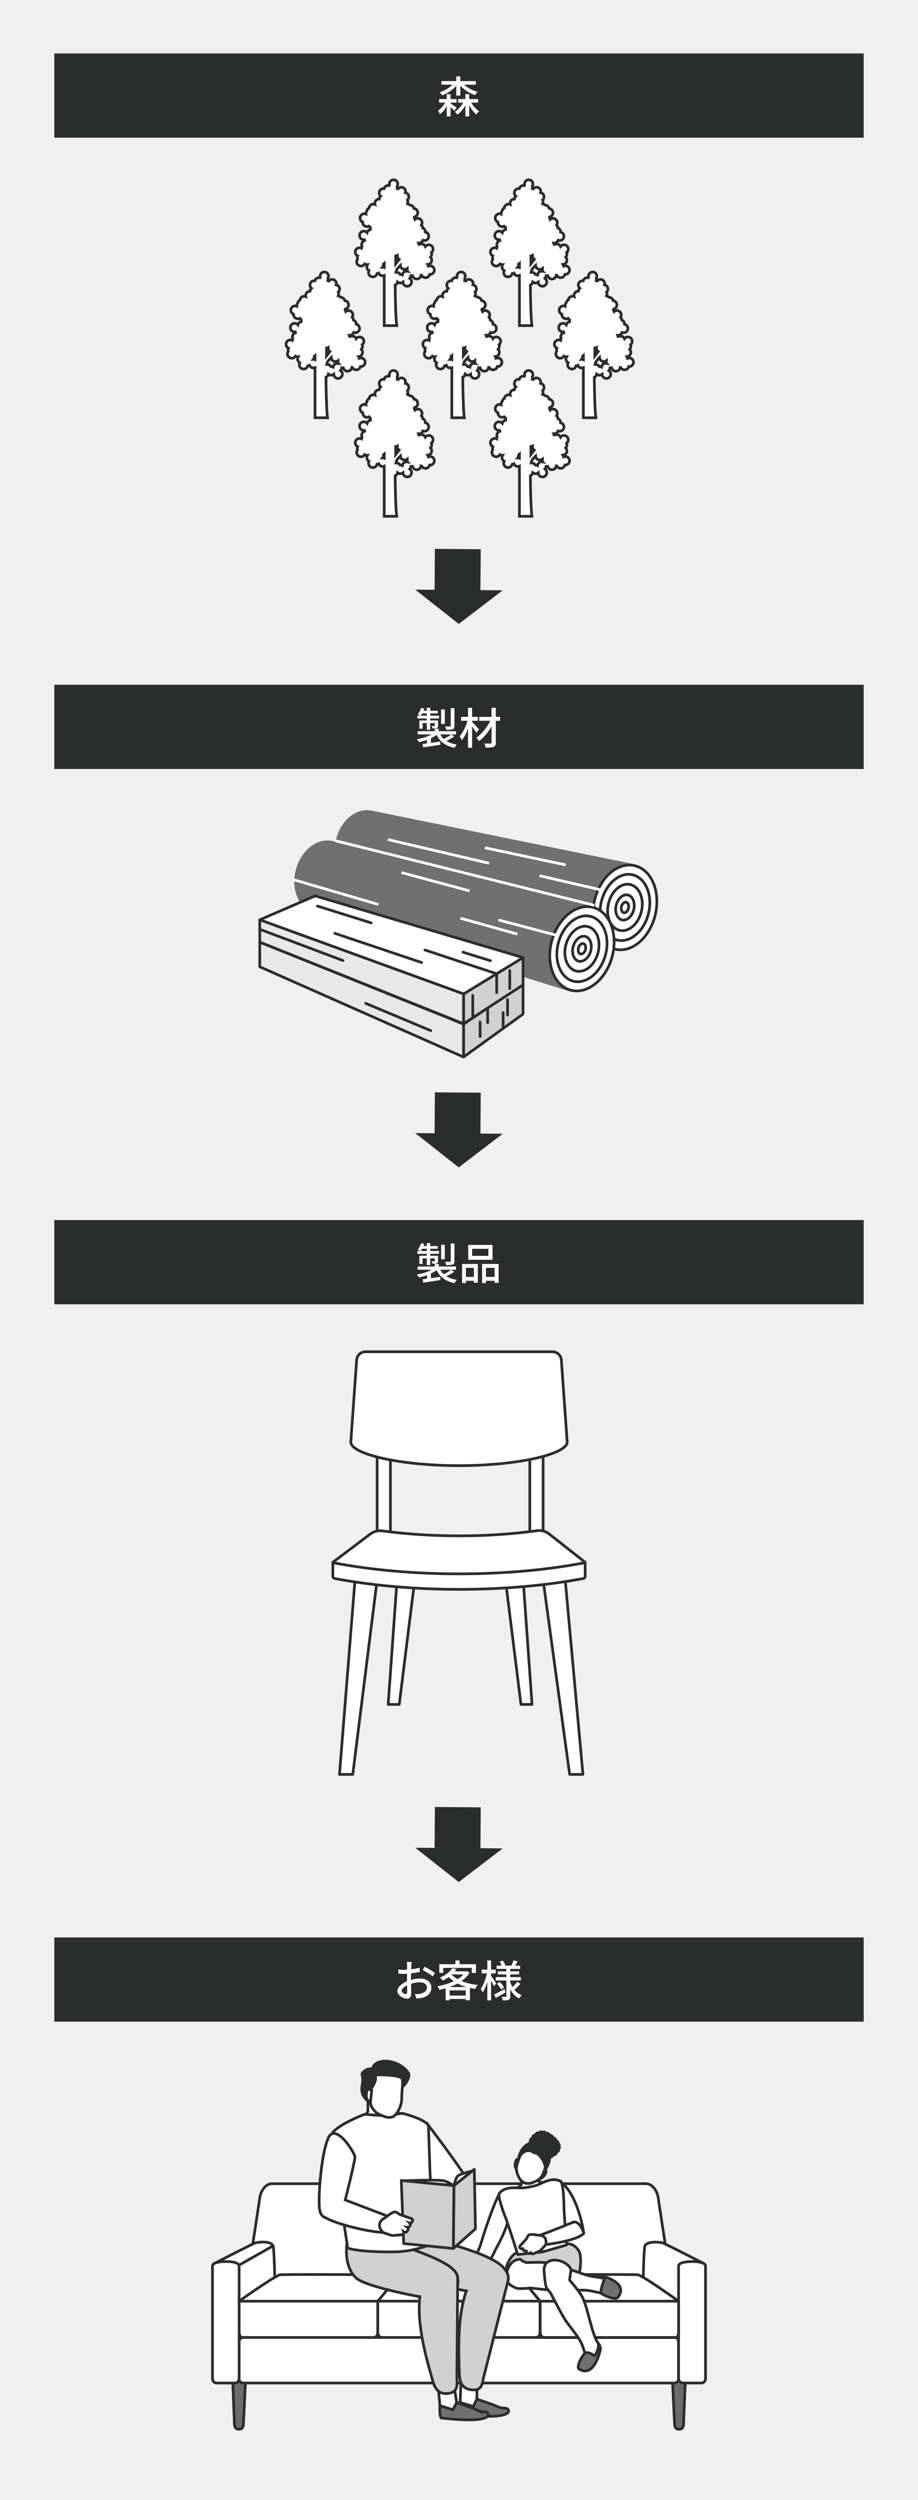 <?xml version="1.0" encoding="UTF-8"?>
<svg xmlns="http://www.w3.org/2000/svg" version="1.1" viewBox="0 0 338 920">
  <!-- Generator: Adobe Illustrator 29.0.1, SVG Export Plug-In . SVG Version: 2.1.0 Build 192)  -->
  <g id="_背景" data-name="背景">
    <rect width="338" height="920" fill="#f0f0f0"/>
  </g>
  <g id="_要素" data-name="要素">
    <g>
      <polygon points="129.888 653 124.999 653 130.703 581.464 138.851 581.464 129.888 653" fill="#fff" stroke="#2b2c2c" stroke-linecap="round" stroke-linejoin="round"/>
      <polygon points="147 627.247 142.925 627.247 146.185 581.464 152.703 581.464 147 627.247" fill="#fff" stroke="#2b2c2c" stroke-linecap="round" stroke-linejoin="round"/>
      <polygon points="209.742 653 214.631 653 208.112 581.464 199.964 581.464 209.742 653" fill="#fff" stroke="#2b2c2c" stroke-linecap="round" stroke-linejoin="round"/>
      <polygon points="191.815 627.247 195.889 627.247 192.63 581.464 186.111 581.464 191.815 627.247" fill="#fff" stroke="#2b2c2c" stroke-linecap="round" stroke-linejoin="round"/>
      <path d="M122.555,574.945v5.16c0,.393.275.731.661.804,13.413,2.539,29.066,3.998,45.785,3.998s32.372-1.458,45.785-3.998c.386-.073.661-.411.661-.804v-5.16h-92.891Z" fill="#fff" stroke="#2b2c2c" stroke-linecap="round" stroke-linejoin="round"/>
      <rect x="138.851" y="533.389" width="4.889" height="31.829" fill="#fff" stroke="#2b2c2c" stroke-linecap="round" stroke-linejoin="round"/>
      <rect x="195.075" y="533.389" width="4.889" height="31.829" fill="#fff" stroke="#2b2c2c" stroke-linecap="round" stroke-linejoin="round"/>
      <path d="M202.236,564.552c-1.274-1.003-2.9-1.458-4.507-1.236-8.813,1.218-18.516,1.902-28.729,1.902-10.035,0-19.578-.66-28.269-1.838-1.56-.211-3.139.216-4.395,1.164l-13.781,10.402v.134c13.559,2.617,29.451,4.124,46.445,4.124s32.887-1.507,46.445-4.124v-.134l-13.209-10.393Z" fill="#fff" stroke="#2b2c2c" stroke-linecap="round" stroke-linejoin="round"/>
      <path d="M203.428,497.463h-68.856c-1.71,0-3.129,1.321-3.251,3.027l-2.159,30.196c0,4.377,17.836,8.688,39.838,8.688s39.839-4.311,39.839-8.688l-2.159-30.196c-.122-1.706-1.541-3.027-3.251-3.027Z" fill="#fff" stroke="#2b2c2c" stroke-linecap="round" stroke-linejoin="round"/>
    </g>
    <g>
      <g>
        <polygon points="233.791 318.094 226.412 349.811 130.82 324.784 136.97 298.354 233.791 318.094" fill="#707070"/>
        <g>
          <path d="M228.451,349.544c-.648,0-1.297-.074-1.926-.22-2.96-.688-5.386-2.917-6.83-6.276-1.466-3.411-1.744-7.565-.782-11.698,1.75-7.526,7.15-12.989,12.84-12.989.648,0,1.296.074,1.925.22,6.169,1.436,9.584,9.499,7.612,17.975-1.751,7.526-7.15,12.988-12.839,12.988Z" fill="#fff"/>
          <path d="M231.753,318.861h0c.61,0,1.219.07,1.811.208,2.801.652,5.104,2.778,6.483,5.987,1.425,3.314,1.693,7.358.756,11.387-1.699,7.302-6.894,12.602-12.353,12.602-.61,0-1.22-.07-1.812-.208-2.801-.652-5.104-2.778-6.483-5.987-1.425-3.314-1.693-7.358-.756-11.387,1.699-7.302,6.894-12.602,12.354-12.602M231.752,317.861c-5.8,0-11.503,5.536-13.327,13.375-2.038,8.758,1.538,17.074,7.986,18.575.677.157,1.358.234,2.038.234,5.8,0,11.503-5.536,13.327-13.375,2.038-8.758-1.538-17.074-7.986-18.575-.677-.157-1.358-.234-2.038-.234h0Z" fill="#2b2c2c"/>
        </g>
        <g>
          <path d="M228.8,346.141c-.503,0-1.006-.058-1.494-.171-4.808-1.119-7.466-7.42-5.924-14.046,1.369-5.887,5.584-10.16,10.021-10.16.503,0,1.006.058,1.494.171,4.808,1.119,7.465,7.42,5.923,14.046-1.369,5.887-5.584,10.16-10.021,10.16Z" fill="#fff"/>
          <path d="M231.404,322.264h0c.465,0,.929.053,1.38.158,2.142.498,3.905,2.131,4.966,4.598,1.106,2.572,1.313,5.714.584,8.848-1.296,5.572-5.395,9.773-9.534,9.773-.465,0-.93-.053-1.381-.158-2.142-.498-3.905-2.131-4.966-4.598-1.106-2.572-1.313-5.714-.584-8.848,1.296-5.571,5.395-9.773,9.535-9.773M231.403,321.264c-4.574,0-9.07,4.366-10.508,10.547-1.607,6.906,1.213,13.463,6.297,14.646.534.124,1.071.184,1.607.184,4.574,0,9.07-4.366,10.508-10.547,1.607-6.906-1.213-13.463-6.297-14.646-.534-.124-1.071-.184-1.607-.184h0Z" fill="#2b2c2c"/>
        </g>
        <g>
          <path d="M229.173,342.499c-.348,0-.695-.04-1.032-.118-1.595-.371-2.904-1.579-3.688-3.402-.806-1.875-.958-4.162-.428-6.44.961-4.133,3.907-7.132,7.005-7.132.349,0,.695.04,1.033.118,1.595.371,2.904,1.579,3.688,3.401.806,1.875.958,4.162.428,6.44-.961,4.133-3.907,7.133-7.005,7.133Z" fill="#fff"/>
          <path d="M231.03,325.906h0c.31,0,.619.035.919.105,1.436.334,2.623,1.439,3.342,3.112.764,1.778.906,3.955.401,6.13-.895,3.846-3.697,6.746-6.518,6.746-.31,0-.619-.035-.919-.105-3.082-.717-4.761-4.863-3.742-9.242.895-3.846,3.697-6.746,6.519-6.746M231.029,324.906c-3.261,0-6.467,3.112-7.492,7.519-1.146,4.924.865,9.599,4.49,10.442.381.089.763.131,1.146.131,3.261,0,6.467-3.112,7.492-7.519,1.146-4.924-.865-9.599-4.49-10.442-.381-.089-.763-.131-1.146-.131h0Z" fill="#2b2c2c"/>
        </g>
        <g>
          <path d="M229.572,338.604c-.182,0-.362-.021-.539-.062-1.792-.417-2.771-2.815-2.183-5.346.517-2.22,2.141-3.895,3.778-3.895.183,0,.363.021.54.062.84.195,1.532.839,1.951,1.812.441,1.026.523,2.281.231,3.534-.517,2.22-2.141,3.895-3.779,3.895Z" fill="#fff"/>
          <path d="M230.63,329.802h0c.143,0,.287.016.426.049.681.158,1.251.699,1.605,1.523.399.928.472,2.073.204,3.223-.466,2-1.881,3.508-3.292,3.508-.144,0-.287-.016-.426-.049-.681-.158-1.251-.699-1.605-1.523-.399-.928-.472-2.073-.204-3.223.465-2,1.881-3.508,3.292-3.508M230.63,328.802c-1.857,0-3.682,1.772-4.266,4.281-.652,2.804.492,5.466,2.556,5.946.217.05.435.075.653.075,1.857,0,3.682-1.772,4.266-4.281.652-2.804-.492-5.466-2.556-5.946-.217-.05-.435-.075-.653-.075h0Z" fill="#2b2c2c"/>
        </g>
        <g>
          <path d="M229.85,335.906c-.066,0-.133-.008-.197-.022-.316-.074-.582-.327-.748-.711-.188-.438-.223-.978-.096-1.52.219-.942.883-1.652,1.545-1.652.066,0,.133.008.197.022.316.074.582.326.747.711.188.438.223.978.096,1.52-.219.942-.883,1.652-1.544,1.652Z" fill="#fff"/>
          <path d="M230.353,332.5h0c.029,0,.056.003.084.01.373.087.659.818.47,1.631-.176.757-.689,1.266-1.057,1.266-.029,0-.056-.003-.084-.01-.373-.087-.659-.818-.47-1.631.176-.757.689-1.266,1.058-1.266M230.353,331.5c-.884,0-1.754.844-2.031,2.039-.311,1.335.234,2.603,1.218,2.832.103.024.207.036.311.036.884,0,1.754-.844,2.031-2.039.311-1.335-.234-2.603-1.218-2.832-.103-.024-.207-.036-.311-.036h0Z" fill="#2b2c2c"/>
        </g>
        <ellipse cx="133.895" cy="311.569" rx="13.568" ry="10.518" transform="translate(-199.911 371.378) rotate(-76.903)" fill="#707070"/>
        <line x1="151.792" y1="325.656" x2="187.531" y2="334.905" fill="none" stroke="#fff" stroke-miterlimit="10"/>
        <line x1="167.339" y1="324.919" x2="215.074" y2="336.382" fill="none" stroke="#fff" stroke-miterlimit="10"/>
        <line x1="123.109" y1="314.034" x2="154.34" y2="321.534" fill="none" stroke="#fff" stroke-miterlimit="10"/>
        <line x1="178.566" y1="312.002" x2="208.304" y2="318.304" fill="none" stroke="#fff" stroke-miterlimit="10"/>
        <line x1="142.832" y1="308.973" x2="180.059" y2="317.697" fill="none" stroke="#fff" stroke-miterlimit="10"/>
        <line x1="198.673" y1="322.294" x2="220.918" y2="327.423" fill="none" stroke="#fff" stroke-miterlimit="10"/>
        <line x1="222.296" y1="344.62" x2="203.185" y2="339.773" fill="none" stroke="#fff" stroke-miterlimit="10"/>
      </g>
      <g>
        <path d="M122.756,309.597c-5.596-1.559-11.762,3.03-13.773,10.248-2.011,7.219.896,14.334,6.492,15.893l94.425,29.118,8.737-31.369-95.882-23.889Z" fill="#707070"/>
        <g>
          <path d="M212.321,364.685c-.775,0-1.545-.104-2.287-.311-6.102-1.7-9.166-9.902-6.832-18.286,2.007-7.204,7.479-12.432,13.014-12.432.776,0,1.546.104,2.288.311,6.102,1.7,9.166,9.902,6.832,18.285-2.007,7.204-7.48,12.432-13.015,12.432Z" fill="#fff"/>
          <path d="M216.218,334.157h0c.73,0,1.455.099,2.152.293,2.771.772,4.979,2.995,6.219,6.26,1.281,3.372,1.375,7.424.265,11.409-1.947,6.992-7.218,12.066-12.532,12.066-.731,0-1.455-.099-2.153-.293-2.771-.772-4.979-2.995-6.219-6.26-1.281-3.372-1.375-7.424-.265-11.409,1.947-6.991,7.218-12.066,12.533-12.066M216.217,333.157c-5.668,0-11.385,5.221-13.495,12.798-2.413,8.662.802,17.125,7.179,18.901.799.223,1.609.33,2.421.33,5.668,0,11.385-5.221,13.495-12.798,2.413-8.662-.802-17.125-7.179-18.901-.799-.223-1.609-.33-2.421-.33h0Z" fill="#2b2c2c"/>
        </g>
        <g>
          <path d="M212.733,361.298c-.603,0-1.199-.081-1.775-.241-4.755-1.325-7.139-7.734-5.313-14.289,1.569-5.635,5.843-9.725,10.16-9.725.603,0,1.199.081,1.775.241,4.755,1.325,7.139,7.734,5.313,14.288-1.569,5.635-5.843,9.726-10.16,9.726Z" fill="#fff"/>
          <path d="M215.805,337.543h0c.557,0,1.108.075,1.64.223,4.49,1.251,6.718,7.384,4.966,13.672-1.51,5.423-5.581,9.36-9.678,9.36-.557,0-1.109-.075-1.641-.223-2.118-.59-3.81-2.297-4.763-4.808-.994-2.617-1.066-5.765-.203-8.865,1.51-5.423,5.581-9.359,9.679-9.36M215.805,336.543c-4.469,0-8.977,4.117-10.641,10.091-1.903,6.83.632,13.503,5.661,14.904.63.176,1.269.26,1.909.26,4.469,0,8.977-4.117,10.641-10.091,1.902-6.83-.632-13.503-5.661-14.904-.63-.176-1.269-.26-1.909-.26h0Z" fill="#2b2c2c"/>
        </g>
        <g>
          <path d="M213.198,357.477c-.406,0-.809-.055-1.197-.163-1.539-.429-2.766-1.662-3.453-3.473-.709-1.864-.761-4.104-.147-6.305,1.076-3.866,3.995-6.672,6.94-6.672.406,0,.809.055,1.197.163,3.235.902,4.851,5.288,3.6,9.778-1.076,3.866-3.995,6.672-6.939,6.672Z" fill="#fff"/>
          <path d="M215.341,341.364h0c.361,0,.718.049,1.063.145,2.97.827,4.43,4.938,3.253,9.162-1.018,3.654-3.734,6.306-6.458,6.306-.361,0-.719-.049-1.063-.145-2.97-.827-4.43-4.938-3.253-9.162,1.018-3.654,3.734-6.306,6.458-6.306M215.34,340.364c-3.117,0-6.261,2.871-7.421,7.038-1.327,4.764.441,9.417,3.948,10.394.439.122.885.181,1.332.181,3.117,0,6.261-2.871,7.421-7.038,1.327-4.764-.441-9.417-3.948-10.394-.439-.122-.885-.181-1.332-.181h0Z" fill="#2b2c2c"/>
        </g>
        <g>
          <path d="M213.646,353.797c-.218,0-.434-.029-.642-.087-.83-.231-1.495-.904-1.871-1.895-.396-1.044-.425-2.301-.08-3.54.603-2.162,2.217-3.731,3.839-3.731.218,0,.434.029.642.087,1.772.494,2.647,2.932,1.95,5.435-.603,2.162-2.217,3.731-3.838,3.731Z" fill="#fff"/>
          <path d="M214.893,345.045h0c.172,0,.342.023.506.069.673.188,1.219.752,1.538,1.59.359.945.382,2.091.065,3.228-.534,1.918-1.977,3.365-3.356,3.365-.172,0-.343-.023-.507-.069-1.481-.413-2.216-2.619-1.603-4.819.534-1.918,1.978-3.365,3.357-3.365M214.893,344.045c-1.814,0-3.644,1.671-4.32,4.097-.772,2.773.257,5.482,2.298,6.05.256.071.515.106.775.106,1.814,0,3.644-1.671,4.32-4.097.772-2.773-.256-5.482-2.298-6.05-.256-.071-.515-.106-.775-.105h0Z" fill="#2b2c2c"/>
        </g>
        <g>
          <path d="M213.972,351.112c-.079,0-.158-.011-.234-.032-.313-.087-.567-.352-.717-.743-.169-.445-.18-.986-.03-1.522.252-.904.93-1.585,1.576-1.585.08,0,.159.011.235.032.692.193,1.034,1.231.746,2.266-.252.904-.929,1.585-1.576,1.585Z" fill="#fff"/>
          <path d="M214.566,347.729c.035,0,.068.004.101.014.219.061.341.327.383.439.13.341.135.783.016,1.211-.21.753-.731,1.219-1.094,1.219-.035,0-.068-.004-.101-.014-.219-.061-.341-.327-.383-.439-.13-.341-.135-.783-.016-1.211.21-.753.731-1.219,1.094-1.219M214.566,346.729c-.864,0-1.736.796-2.057,1.951-.368,1.321.122,2.611,1.094,2.881.122.034.245.05.369.05.864,0,1.735-.796,2.057-1.951.368-1.321-.122-2.611-1.094-2.881-.122-.034-.245-.05-.369-.05h0Z" fill="#2b2c2c"/>
        </g>
        <line x1="136.39" y1="337.511" x2="171.697" y2="348.29" fill="none" stroke="#fff" stroke-miterlimit="10"/>
        <line x1="108.05" y1="323.724" x2="139.325" y2="332.873" fill="none" stroke="#fff" stroke-miterlimit="10"/>
        <line x1="147.806" y1="321.117" x2="172.888" y2="327.861" fill="none" stroke="#fff" stroke-miterlimit="10"/>
        <line x1="123.596" y1="309.431" x2="218.773" y2="333.157" fill="none" stroke="#fff" stroke-miterlimit="10"/>
        <line x1="183.5" y1="338.55" x2="205.514" y2="344.355" fill="none" stroke="#fff" stroke-miterlimit="10"/>
        <line x1="169.548" y1="337.923" x2="190.461" y2="343.769" fill="none" stroke="#fff" stroke-miterlimit="10"/>
      </g>
      <g>
        <polygon points="192.581 362.095 192.581 373.197 180.187 382.139 175.35 385.629 170.677 389 170.677 376.883 192.581 362.095" fill="#d1d1d1" stroke="#2b2c2c" stroke-linecap="round" stroke-linejoin="round"/>
        <polygon points="192.581 362.095 184.458 367.579 179.543 370.898 170.677 376.883 95.651 346.727 102.676 343.369 105.603 341.97 116.024 336.99 142.527 345.681 161.804 352.002 192.581 362.095" fill="#fff" stroke="#2b2c2c" stroke-linecap="round" stroke-linejoin="round"/>
        <polygon points="170.677 389 170.677 376.883 95.651 346.727 95.651 355.791 155.651 382.349 163.635 385.883 170.677 389" fill="#e8e8e8" stroke="#2b2c2c" stroke-linecap="round" stroke-linejoin="round"/>
        <line x1="160.573" y1="359.579" x2="122.767" y2="346.727" fill="none" stroke="#2b2c2c" stroke-linecap="round" stroke-linejoin="round"/>
        <line x1="177.241" y1="365.587" x2="167.103" y2="362.095" fill="none" stroke="#2b2c2c" stroke-linecap="round" stroke-linejoin="round"/>
        <line x1="139.436" y1="356.936" x2="102.676" y2="343.369" fill="none" stroke="#2b2c2c" stroke-linecap="round" stroke-linejoin="round"/>
        <line x1="165.728" y1="370.241" x2="133.765" y2="358.369" fill="none" stroke="#2b2c2c" stroke-linecap="round" stroke-linejoin="round"/>
        <polyline points="153.097 361.218 179.543 370.898 179.543 376.382" fill="none" stroke="#2b2c2c" stroke-linecap="round" stroke-linejoin="round"/>
        <line x1="116.9" y1="341.139" x2="136.65" y2="347.975" fill="none" stroke="#2b2c2c" stroke-linecap="round" stroke-linejoin="round"/>
        <line x1="185.244" y1="378.109" x2="185.244" y2="372.657" fill="none" stroke="#2b2c2c" stroke-linecap="round" stroke-linejoin="round"/>
        <line x1="186.877" y1="367.864" x2="186.877" y2="373.56" fill="none" stroke="#2b2c2c" stroke-linecap="round" stroke-linejoin="round"/>
        <line x1="176.762" y1="381.457" x2="176.762" y2="376.126" fill="none" stroke="#2b2c2c" stroke-linecap="round" stroke-linejoin="round"/>
        <line x1="158.596" y1="379.288" x2="134.624" y2="369.235" fill="#d1d1d1" stroke="#2b2c2c" stroke-linecap="round" stroke-linejoin="round"/>
      </g>
      <g>
        <polygon points="192.581 352.411 192.581 362.455 180.187 370.544 175.35 373.702 170.677 376.752 170.677 365.789 192.581 352.411" fill="#d1d1d1" stroke="#2b2c2c" stroke-linecap="round" stroke-linejoin="round"/>
        <polygon points="192.581 352.411 184.458 357.372 179.543 360.374 170.677 365.789 95.651 338.507 102.676 335.469 105.603 334.203 116.024 329.697 142.527 337.56 161.804 343.28 192.581 352.411" fill="#fff" stroke="#2b2c2c" stroke-linecap="round" stroke-linejoin="round"/>
        <polygon points="170.677 376.752 170.677 365.789 95.651 338.507 95.651 346.707 155.651 370.735 163.635 373.932 170.677 376.752" fill="#e8e8e8" stroke="#2b2c2c" stroke-linecap="round" stroke-linejoin="round"/>
        <line x1="187.693" y1="357.188" x2="187.693" y2="363.798" fill="none" stroke="#2b2c2c" stroke-linecap="round" stroke-linejoin="round"/>
        <line x1="180.583" y1="353.564" x2="170.444" y2="350.405" fill="none" stroke="#2b2c2c" stroke-linecap="round" stroke-linejoin="round"/>
        <line x1="155.252" y1="354.226" x2="123.289" y2="343.486" fill="none" stroke="#2b2c2c" stroke-linecap="round" stroke-linejoin="round"/>
        <polyline points="156.439 349.612 182.884 358.369 182.884 365.336" fill="none" stroke="#2b2c2c" stroke-linecap="round" stroke-linejoin="round"/>
        <line x1="116.9" y1="333.451" x2="136.65" y2="339.636" fill="none" stroke="#2b2c2c" stroke-linecap="round" stroke-linejoin="round"/>
        <line x1="174.073" y1="374.535" x2="174.073" y2="366.31" fill="none" stroke="#2b2c2c" stroke-linecap="round" stroke-linejoin="round"/>
        <line x1="126.29" y1="353.508" x2="95.651" y2="341.994" fill="#d1d1d1" stroke="#2b2c2c" stroke-linecap="round" stroke-linejoin="round"/>
      </g>
    </g>
    <g>
      <polygon points="168.908 229.622 152.89 217 185.11 217.237 168.908 229.622" fill="#2b2c2c"/>
      <rect x="160.062" y="202.062" width="16.876" height="16.875" transform="translate(-43.237 377.442) rotate(-89.577)" fill="#2b2c2c"/>
    </g>
    <g>
      <rect x="20" y="19.669" width="298" height="31" fill="#2b2c2c"/>
      <path d="M165.889,38.073c.624.416,1.905,1.296,2.241,1.553l-.881,1.12c-.271-.304-.832-.816-1.36-1.296v3.394h-1.393v-3.746c-.688,1.216-1.553,2.289-2.529,2.929-.128-.4-.432-.977-.656-1.361.993-.64,1.953-1.729,2.609-2.897h-2.241v-1.312h2.817v-1.809h1.393v1.809h2.225v1.312h-2.225v.304ZM168.002,31.575c-1.345,1.537-3.25,2.817-5.187,3.505-.208-.336-.641-.88-.929-1.137,1.745-.544,3.521-1.568,4.754-2.785h-4.098v-1.312h5.459v-1.729h1.488v1.729h5.683v1.312h-4.322c1.297,1.168,3.17,2.145,4.994,2.641-.32.272-.736.865-.96,1.217-1.985-.688-4.002-1.953-5.395-3.49v3.634h-1.488v-3.585ZM173.476,37.769c.784,1.281,1.905,2.513,2.961,3.201-.319.256-.815.8-1.056,1.168-.929-.784-1.889-2.064-2.625-3.441v4.146h-1.409v-4.066c-.784,1.425-1.809,2.657-2.961,3.41-.208-.336-.641-.833-.929-1.088,1.201-.672,2.337-1.937,3.105-3.33h-1.856v-1.312h2.641v-1.809h1.409v1.809h3.265v1.312h-2.545Z" fill="#fff"/>
    </g>
    <g>
      <path d="M231.657,131.73c-.211,0-.411.042-.595.117-.037-.216-.118-.418-.233-.595.811-.07,1.448-.75,1.448-1.58,0-.429-.17-.817-.447-1.102.276-.286.447-.674.447-1.102,0-.22-.045-.429-.125-.619.377-.29.621-.745.621-1.257,0-.876-.71-1.587-1.587-1.587-.511,0-.964.243-1.254.618-.248-.554-.802-.94-1.448-.94-.234,0-.456.052-.656.143h-.305c-.017-.149-.054-.291-.109-.424.04.003.079.006.12.006.692,0,1.278-.443,1.496-1.061.177.068.369.107.57.107.876,0,1.587-.71,1.587-1.587,0-.758-.531-1.39-1.242-1.548,0-.013.002-.026.002-.039,0-.666-.411-1.235-.993-1.471-.025-.414-.208-.785-.491-1.054.169-.252.269-.554.269-.88,0-.876-.71-1.587-1.587-1.587-.384,0-.737.137-1.011.364-.062-.204-.164-.39-.296-.55.044-.113.075-.232.092-.356.697-.167,1.215-.793,1.215-1.541,0-.814-.613-1.483-1.402-1.575-.155-.672-.736-1.179-1.443-1.224-.161-.136-.349-.24-.555-.304-.123-.096-.261-.174-.41-.23.104-.211.164-.448.164-.7,0-.249-.062-.481-.165-.691.314-.282.516-.687.516-1.143,0-.764-.558-1.394-1.287-1.516.045-.145.076-.295.076-.455,0-.851-.69-1.541-1.541-1.541-.491,0-.924.234-1.206.592-.113-.056-.231-.102-.357-.129.038-.135.064-.276.064-.423,0-.155-.029-.302-.071-.444.141-.233.227-.503.227-.795,0-.851-.69-1.541-1.541-1.541s-1.541.69-1.541,1.541c0,.116.015.228.04.337-.052.075-.101.154-.139.238-.099-.019-.2-.03-.304-.03-.73,0-1.344.494-1.529,1.166-.076-.011-.153-.019-.232-.019-.876,0-1.587.71-1.587,1.587,0,.482.215.912.554,1.203-.307.264-.512.643-.547,1.071-.002,0-.004,0-.007,0-.876,0-1.587.71-1.587,1.587,0,.129.017.254.046.374-.178-.07-.372-.109-.575-.109-.808,0-1.473.604-1.573,1.385-.437.23-.753.658-.83,1.165-.218.272-.35.616-.35.992,0,.039.003.077.006.116-.183-.074-.383-.116-.593-.116-.876,0-1.587.71-1.587,1.587,0,.668.413,1.238.997,1.472-.003.038-.006.076-.006.114,0,.876.71,1.587,1.587,1.587.26,0,.505-.064.721-.175.14.195.32.358.531.473v.766c-.591.114-1.064.555-1.225,1.127-.291-.332-.717-.543-1.193-.543-.876,0-1.587.71-1.587,1.587s.71,1.587,1.587,1.587c.053,0,.106-.003.158-.008.02.112.052.22.094.323-.627.212-1.078.804-1.078,1.502,0,.234.052.454.142.654-.108.19-.179.403-.201.631-.212-.105-.45-.165-.702-.165-.876,0-1.587.71-1.587,1.587,0,.631.369,1.174.902,1.429-.09.199-.142.42-.142.654,0,.186.034.363.092.529-.203.266-.324.598-.324.958,0,.876.71,1.587,1.587,1.587.581,0,1.088-.313,1.364-.779.248.16.542.254.859.254.051,0,.101-.003.15-.008-.142.238-.225.515-.225.811,0,.593.326,1.11.809,1.382-.115.22-.181.469-.181.734,0,.876.71,1.587,1.587,1.587.742,0,1.363-.51,1.537-1.197.227-.02.44-.087.629-.192.235.582.805.993,1.471.993.196,0,.381-.04.554-.105v18.428h4.595c-.337-2.216-.578-11.301-.562-14.911.45-.214.785-.628.881-1.132.276.232.632.372,1.02.372.366,0,.701-.125.97-.333.03.85.726,1.531,1.584,1.531.876,0,1.587-.71,1.587-1.587,0-.541-.271-1.019-.685-1.305.247-.26.405-.602.432-.982.083.013.167.022.253.022.125,0,.246-.016.363-.043.161.706.791,1.233,1.546,1.233.803,0,1.466-.598,1.571-1.372.079.02.161.032.245.04.269.495.793.83,1.395.83.749,0,1.375-.52,1.542-1.218.044.004.087.009.132.009.876,0,1.587-.71,1.587-1.587s-.71-1.587-1.587-1.587ZM219.607,127.933c-.005.051-.008.102-.008.153,0,.536.268,1.008.675,1.295l-1.253,1.625v-2.93c.208-.012.407-.058.586-.143ZM214.236,132.251c-.027,0-.053.003-.079.004.22-.272.352-.618.352-.996,0-.06-.004-.118-.01-.176.105-.054.201-.122.291-.198v1.471c-.173-.065-.358-.105-.554-.105ZM223.277,133.727c-.081-.013-.163-.021-.248-.021-.806,0-1.47.601-1.572,1.379-.22-.115-.469-.181-.734-.181-.028,0-.056.002-.084.004-.273-.479-.788-.803-1.378-.803-.057,0-.111.011-.166.017.078-.456.174-.792.29-.967.343-.514.853-1.071,1.352-1.563.069.813.743,1.453,1.573,1.453.364,0,.699-.124.967-.331v1.013Z" fill="#fff" stroke="#2b2c2c" stroke-miterlimit="10"/>
      <path d="M183.225,131.73c-.211,0-.411.042-.595.117-.037-.216-.118-.418-.233-.595.811-.07,1.448-.75,1.448-1.58,0-.429-.17-.817-.447-1.102.276-.286.447-.674.447-1.102,0-.22-.045-.429-.125-.619.377-.29.621-.745.621-1.257,0-.876-.71-1.587-1.587-1.587-.511,0-.964.243-1.254.618-.248-.554-.802-.94-1.448-.94-.234,0-.456.052-.656.143h-.305c-.017-.149-.054-.291-.109-.424.04.003.079.006.12.006.692,0,1.278-.443,1.496-1.061.177.068.369.107.57.107.876,0,1.587-.71,1.587-1.587,0-.758-.531-1.39-1.242-1.548,0-.013.002-.026.002-.039,0-.666-.411-1.235-.993-1.471-.025-.414-.208-.785-.491-1.054.169-.252.269-.554.269-.88,0-.876-.71-1.587-1.587-1.587-.384,0-.737.137-1.011.364-.062-.204-.164-.39-.296-.55.044-.113.075-.232.092-.356.697-.167,1.215-.793,1.215-1.541,0-.814-.613-1.483-1.402-1.575-.155-.672-.736-1.179-1.443-1.224-.161-.136-.349-.24-.555-.304-.123-.096-.261-.174-.41-.23.104-.211.164-.448.164-.7,0-.249-.062-.481-.165-.691.314-.282.516-.687.516-1.143,0-.764-.558-1.394-1.287-1.516.045-.145.076-.295.076-.455,0-.851-.69-1.541-1.541-1.541-.491,0-.924.234-1.206.592-.113-.056-.231-.102-.357-.129.038-.135.064-.276.064-.423,0-.155-.029-.302-.071-.444.141-.233.227-.503.227-.795,0-.851-.69-1.541-1.541-1.541s-1.541.69-1.541,1.541c0,.116.015.228.04.337-.052.075-.101.154-.139.238-.099-.019-.2-.03-.304-.03-.73,0-1.344.494-1.529,1.166-.076-.011-.153-.019-.232-.019-.876,0-1.587.71-1.587,1.587,0,.482.215.912.554,1.203-.307.264-.512.643-.547,1.071-.002,0-.004,0-.007,0-.876,0-1.587.71-1.587,1.587,0,.129.017.254.046.374-.178-.07-.372-.109-.575-.109-.808,0-1.473.604-1.573,1.385-.437.23-.753.658-.83,1.165-.218.272-.35.616-.35.992,0,.039.003.077.006.116-.183-.074-.383-.116-.593-.116-.876,0-1.587.71-1.587,1.587,0,.668.413,1.238.997,1.472-.003.038-.006.076-.006.114,0,.876.71,1.587,1.587,1.587.26,0,.505-.064.721-.175.14.195.32.358.531.473v.766c-.591.114-1.064.555-1.225,1.127-.291-.332-.717-.543-1.193-.543-.876,0-1.587.71-1.587,1.587s.71,1.587,1.587,1.587c.053,0,.106-.003.158-.008.02.112.052.22.094.323-.627.212-1.078.804-1.078,1.502,0,.234.052.454.142.654-.108.19-.179.403-.201.631-.212-.105-.45-.165-.702-.165-.876,0-1.587.71-1.587,1.587,0,.631.369,1.174.902,1.429-.09.199-.142.42-.142.654,0,.186.034.363.092.529-.203.266-.324.598-.324.958,0,.876.71,1.587,1.587,1.587.581,0,1.088-.313,1.364-.779.248.16.542.254.859.254.051,0,.101-.003.15-.008-.142.238-.225.515-.225.811,0,.593.326,1.11.809,1.382-.115.22-.181.469-.181.734,0,.876.71,1.587,1.587,1.587.742,0,1.363-.51,1.537-1.197.227-.02.44-.087.629-.192.235.582.805.993,1.471.993.196,0,.381-.04.554-.105v18.428h4.595c-.337-2.216-.578-11.301-.562-14.911.45-.214.785-.628.881-1.132.276.232.632.372,1.02.372.366,0,.701-.125.97-.333.03.85.726,1.531,1.584,1.531.876,0,1.587-.71,1.587-1.587,0-.541-.271-1.019-.685-1.305.247-.26.405-.602.432-.982.083.013.167.022.253.022.125,0,.246-.016.363-.043.161.706.791,1.233,1.546,1.233.803,0,1.466-.598,1.571-1.372.079.02.161.032.245.04.269.495.793.83,1.395.83.749,0,1.375-.52,1.542-1.218.044.004.087.009.132.009.876,0,1.587-.71,1.587-1.587s-.71-1.587-1.587-1.587ZM171.175,127.933c-.005.051-.008.102-.008.153,0,.536.268,1.008.675,1.295l-1.253,1.625v-2.93c.208-.012.407-.058.586-.143ZM165.804,132.251c-.027,0-.053.003-.079.004.22-.272.352-.618.352-.996,0-.06-.004-.118-.01-.176.105-.054.201-.122.291-.198v1.471c-.173-.065-.358-.105-.554-.105ZM174.845,133.727c-.081-.013-.163-.021-.248-.021-.806,0-1.47.601-1.572,1.379-.22-.115-.469-.181-.734-.181-.028,0-.056.002-.084.004-.273-.479-.788-.803-1.378-.803-.057,0-.111.011-.166.017.078-.456.174-.792.29-.967.343-.514.853-1.071,1.352-1.563.069.813.743,1.453,1.573,1.453.364,0,.699-.124.967-.331v1.013Z" fill="#fff" stroke="#2b2c2c" stroke-miterlimit="10"/>
      <path d="M132.858,131.73c-.211,0-.411.042-.595.117-.037-.216-.118-.418-.233-.595.811-.07,1.448-.75,1.448-1.58,0-.429-.17-.817-.447-1.102.276-.286.447-.674.447-1.102,0-.22-.045-.429-.125-.619.377-.29.621-.745.621-1.257,0-.876-.71-1.587-1.587-1.587-.511,0-.964.243-1.254.618-.248-.554-.802-.94-1.448-.94-.234,0-.456.052-.656.143h-.305c-.017-.149-.054-.291-.109-.424.04.003.079.006.12.006.692,0,1.278-.443,1.496-1.061.177.068.369.107.57.107.876,0,1.587-.71,1.587-1.587,0-.758-.531-1.39-1.242-1.548,0-.013.002-.026.002-.039,0-.666-.411-1.235-.993-1.471-.025-.414-.208-.785-.491-1.054.169-.252.269-.554.269-.88,0-.876-.71-1.587-1.587-1.587-.384,0-.737.137-1.011.364-.062-.204-.164-.39-.296-.55.044-.113.075-.232.092-.356.697-.167,1.215-.793,1.215-1.541,0-.814-.613-1.483-1.402-1.575-.155-.672-.736-1.179-1.443-1.224-.161-.136-.349-.24-.555-.304-.123-.096-.261-.174-.41-.23.104-.211.164-.448.164-.7,0-.249-.062-.481-.165-.691.314-.282.516-.687.516-1.143,0-.764-.558-1.394-1.287-1.516.045-.145.076-.295.076-.455,0-.851-.69-1.541-1.541-1.541-.491,0-.924.234-1.206.592-.113-.056-.231-.102-.357-.129.038-.135.064-.276.064-.423,0-.155-.029-.302-.071-.444.141-.233.227-.503.227-.795,0-.851-.69-1.541-1.541-1.541s-1.541.69-1.541,1.541c0,.116.015.228.04.337-.052.075-.101.154-.139.238-.099-.019-.2-.03-.304-.03-.73,0-1.344.494-1.529,1.166-.076-.011-.153-.019-.232-.019-.876,0-1.587.71-1.587,1.587,0,.482.215.912.554,1.203-.307.264-.512.643-.547,1.071-.002,0-.004,0-.007,0-.876,0-1.587.71-1.587,1.587,0,.129.017.254.046.374-.178-.07-.372-.109-.575-.109-.808,0-1.473.604-1.573,1.385-.437.23-.753.658-.83,1.165-.218.272-.35.616-.35.992,0,.039.003.077.006.116-.183-.074-.383-.116-.593-.116-.876,0-1.587.71-1.587,1.587,0,.668.413,1.238.997,1.472-.003.038-.006.076-.006.114,0,.876.71,1.587,1.587,1.587.26,0,.505-.064.721-.175.14.195.32.358.531.473v.766c-.591.114-1.064.555-1.225,1.127-.291-.332-.717-.543-1.193-.543-.876,0-1.587.71-1.587,1.587s.71,1.587,1.587,1.587c.053,0,.106-.003.158-.008.02.112.052.22.094.323-.627.212-1.078.804-1.078,1.502,0,.234.052.454.142.654-.108.19-.179.403-.201.631-.212-.105-.45-.165-.702-.165-.876,0-1.587.71-1.587,1.587,0,.631.369,1.174.902,1.429-.09.199-.142.42-.142.654,0,.186.034.363.092.529-.203.266-.324.598-.324.958,0,.876.71,1.587,1.587,1.587.581,0,1.088-.313,1.364-.779.248.16.542.254.859.254.051,0,.101-.003.15-.008-.142.238-.225.515-.225.811,0,.593.326,1.11.809,1.382-.115.22-.181.469-.181.734,0,.876.71,1.587,1.587,1.587.742,0,1.363-.51,1.537-1.197.227-.02.44-.087.629-.192.235.582.805.993,1.471.993.196,0,.381-.04.554-.105v18.428h4.595c-.337-2.216-.578-11.301-.562-14.911.45-.214.785-.628.881-1.132.276.232.632.372,1.02.372.366,0,.701-.125.97-.333.03.85.726,1.531,1.584,1.531.876,0,1.587-.71,1.587-1.587,0-.541-.271-1.019-.685-1.305.247-.26.405-.602.432-.982.083.013.167.022.253.022.125,0,.246-.016.363-.043.161.706.791,1.233,1.546,1.233.803,0,1.466-.598,1.571-1.372.079.02.161.032.245.04.269.495.793.83,1.395.83.749,0,1.375-.52,1.542-1.218.044.004.087.009.132.009.876,0,1.587-.71,1.587-1.587s-.71-1.587-1.587-1.587ZM120.808,127.933c-.005.051-.008.102-.008.153,0,.536.268,1.008.675,1.295l-1.253,1.625v-2.93c.208-.012.407-.058.586-.143ZM115.437,132.251c-.027,0-.053.003-.079.004.22-.272.352-.618.352-.996,0-.06-.004-.118-.01-.176.105-.054.201-.122.291-.198v1.471c-.173-.065-.358-.105-.554-.105ZM124.478,133.727c-.081-.013-.163-.021-.248-.021-.806,0-1.47.601-1.572,1.379-.22-.115-.469-.181-.734-.181-.028,0-.056.002-.084.004-.273-.479-.788-.803-1.378-.803-.057,0-.111.011-.166.017.078-.456.174-.792.29-.967.343-.514.853-1.071,1.352-1.563.069.813.743,1.453,1.573,1.453.364,0,.699-.124.967-.331v1.013Z" fill="#fff" stroke="#2b2c2c" stroke-miterlimit="10"/>
      <path d="M208.114,97.81c-.211,0-.411.042-.595.117-.037-.216-.118-.418-.233-.595.811-.07,1.448-.75,1.448-1.58,0-.429-.17-.817-.447-1.102.276-.286.447-.674.447-1.102,0-.22-.045-.429-.125-.619.377-.29.621-.745.621-1.257,0-.876-.71-1.587-1.587-1.587-.511,0-.964.243-1.254.618-.248-.554-.802-.94-1.448-.94-.234,0-.456.052-.656.143h-.305c-.017-.149-.054-.291-.109-.424.04.003.079.006.12.006.692,0,1.278-.443,1.496-1.061.177.068.369.107.57.107.876,0,1.587-.71,1.587-1.587,0-.758-.531-1.39-1.242-1.548,0-.013.002-.026.002-.039,0-.666-.411-1.235-.993-1.471-.025-.414-.208-.785-.491-1.054.169-.252.269-.554.269-.88,0-.876-.71-1.587-1.587-1.587-.384,0-.737.137-1.011.364-.062-.204-.164-.39-.296-.55.044-.113.075-.232.092-.356.697-.167,1.215-.793,1.215-1.541,0-.814-.613-1.483-1.402-1.575-.155-.672-.736-1.179-1.443-1.224-.161-.136-.349-.24-.555-.304-.123-.096-.261-.174-.41-.23.104-.211.164-.448.164-.7,0-.249-.062-.481-.165-.691.314-.282.516-.687.516-1.143,0-.764-.558-1.394-1.287-1.516.045-.145.076-.295.076-.455,0-.851-.69-1.541-1.541-1.541-.491,0-.924.234-1.206.592-.113-.056-.231-.102-.357-.129.038-.135.064-.276.064-.423,0-.155-.029-.302-.071-.444.141-.233.227-.503.227-.795,0-.851-.69-1.541-1.541-1.541s-1.541.69-1.541,1.541c0,.116.015.228.04.337-.052.075-.101.154-.139.238-.099-.019-.2-.03-.304-.03-.73,0-1.344.494-1.529,1.166-.076-.011-.153-.019-.232-.019-.876,0-1.587.71-1.587,1.587,0,.482.215.912.554,1.203-.307.264-.512.643-.547,1.071-.002,0-.004,0-.007,0-.876,0-1.587.71-1.587,1.587,0,.129.017.254.046.374-.178-.07-.372-.109-.575-.109-.808,0-1.473.604-1.573,1.385-.437.23-.753.658-.83,1.165-.218.272-.35.616-.35.992,0,.039.003.077.006.116-.183-.074-.383-.116-.593-.116-.876,0-1.587.71-1.587,1.587,0,.668.413,1.238.997,1.472-.003.038-.006.076-.006.114,0,.876.71,1.587,1.587,1.587.26,0,.505-.064.721-.175.14.195.32.358.531.473v.766c-.591.114-1.064.555-1.225,1.127-.291-.332-.717-.543-1.193-.543-.876,0-1.587.71-1.587,1.587s.71,1.587,1.587,1.587c.053,0,.106-.003.158-.008.02.112.052.22.094.323-.627.212-1.078.804-1.078,1.502,0,.234.052.454.142.654-.108.19-.179.403-.201.631-.212-.105-.45-.165-.702-.165-.876,0-1.587.71-1.587,1.587,0,.631.369,1.174.902,1.429-.09.199-.142.42-.142.654,0,.186.034.363.092.529-.203.266-.324.598-.324.958,0,.876.71,1.587,1.587,1.587.581,0,1.088-.313,1.364-.779.248.16.542.254.859.254.051,0,.101-.003.15-.008-.142.238-.225.515-.225.811,0,.593.326,1.11.809,1.382-.115.22-.181.469-.181.734,0,.876.71,1.587,1.587,1.587.742,0,1.363-.51,1.537-1.197.227-.02.44-.087.629-.192.235.582.805.993,1.471.993.196,0,.381-.04.554-.105v18.428h4.595c-.337-2.216-.578-11.301-.562-14.911.45-.214.785-.628.881-1.132.276.232.632.372,1.02.372.366,0,.701-.125.97-.333.03.85.726,1.531,1.584,1.531.876,0,1.587-.71,1.587-1.587,0-.541-.271-1.019-.685-1.305.247-.26.405-.602.432-.982.083.013.167.022.253.022.125,0,.246-.016.363-.043.161.706.791,1.233,1.546,1.233.803,0,1.466-.598,1.571-1.372.079.02.161.032.245.04.269.495.793.83,1.395.83.749,0,1.375-.52,1.542-1.218.044.004.087.009.132.009.876,0,1.587-.71,1.587-1.587s-.71-1.587-1.587-1.587ZM196.064,94.012c-.005.051-.008.102-.008.153,0,.536.268,1.008.675,1.295l-1.253,1.625v-2.93c.208-.012.407-.058.586-.143ZM190.693,98.331c-.027,0-.053.003-.079.004.22-.272.352-.618.352-.996,0-.06-.004-.118-.01-.176.105-.054.201-.122.291-.198v1.471c-.173-.065-.358-.105-.554-.105ZM199.734,99.807c-.081-.013-.163-.021-.248-.021-.806,0-1.47.601-1.572,1.379-.22-.115-.469-.181-.734-.181-.028,0-.056.002-.084.004-.273-.479-.788-.803-1.378-.803-.057,0-.111.011-.166.017.078-.456.174-.792.29-.967.343-.514.853-1.071,1.352-1.563.069.813.743,1.453,1.573,1.453.364,0,.699-.124.967-.331v1.013Z" fill="#fff" stroke="#2b2c2c" stroke-miterlimit="10"/>
      <path d="M158.336,97.81c-.211,0-.411.042-.595.117-.037-.216-.118-.418-.233-.595.811-.07,1.448-.75,1.448-1.58,0-.429-.17-.817-.447-1.102.276-.286.447-.674.447-1.102,0-.22-.045-.429-.125-.619.377-.29.621-.745.621-1.257,0-.876-.71-1.587-1.587-1.587-.511,0-.964.243-1.254.618-.248-.554-.802-.94-1.448-.94-.234,0-.456.052-.656.143h-.305c-.017-.149-.054-.291-.109-.424.04.003.079.006.12.006.692,0,1.278-.443,1.496-1.061.177.068.369.107.57.107.876,0,1.587-.71,1.587-1.587,0-.758-.531-1.39-1.242-1.548,0-.013.002-.026.002-.039,0-.666-.411-1.235-.993-1.471-.025-.414-.208-.785-.491-1.054.169-.252.269-.554.269-.88,0-.876-.71-1.587-1.587-1.587-.384,0-.737.137-1.011.364-.062-.204-.164-.39-.296-.55.044-.113.075-.232.092-.356.697-.167,1.215-.793,1.215-1.541,0-.814-.613-1.483-1.402-1.575-.155-.672-.736-1.179-1.443-1.224-.161-.136-.349-.24-.555-.304-.123-.096-.261-.174-.41-.23.104-.211.164-.448.164-.7,0-.249-.062-.481-.165-.691.314-.282.516-.687.516-1.143,0-.764-.558-1.394-1.287-1.516.045-.145.076-.295.076-.455,0-.851-.69-1.541-1.541-1.541-.491,0-.924.234-1.206.592-.113-.056-.231-.102-.357-.129.038-.135.064-.276.064-.423,0-.155-.029-.302-.071-.444.141-.233.227-.503.227-.795,0-.851-.69-1.541-1.541-1.541s-1.541.69-1.541,1.541c0,.116.015.228.04.337-.052.075-.101.154-.139.238-.099-.019-.2-.03-.304-.03-.73,0-1.344.494-1.529,1.166-.076-.011-.153-.019-.232-.019-.876,0-1.587.71-1.587,1.587,0,.482.215.912.554,1.203-.307.264-.512.643-.547,1.071-.002,0-.004,0-.007,0-.876,0-1.587.71-1.587,1.587,0,.129.017.254.046.374-.178-.07-.372-.109-.575-.109-.808,0-1.473.604-1.573,1.385-.437.23-.753.658-.83,1.165-.218.272-.35.616-.35.992,0,.039.003.077.006.116-.183-.074-.383-.116-.593-.116-.876,0-1.587.71-1.587,1.587,0,.668.413,1.238.997,1.472-.003.038-.006.076-.006.114,0,.876.71,1.587,1.587,1.587.26,0,.505-.064.721-.175.14.195.32.358.531.473v.766c-.591.114-1.064.555-1.225,1.127-.291-.332-.717-.543-1.193-.543-.876,0-1.587.71-1.587,1.587s.71,1.587,1.587,1.587c.053,0,.106-.003.158-.008.02.112.052.22.094.323-.627.212-1.078.804-1.078,1.502,0,.234.052.454.142.654-.108.19-.179.403-.201.631-.212-.105-.45-.165-.702-.165-.876,0-1.587.71-1.587,1.587,0,.631.369,1.174.902,1.429-.09.199-.142.42-.142.654,0,.186.034.363.092.529-.203.266-.324.598-.324.958,0,.876.71,1.587,1.587,1.587.581,0,1.088-.313,1.364-.779.248.16.542.254.859.254.051,0,.101-.003.15-.008-.142.238-.225.515-.225.811,0,.593.326,1.11.809,1.382-.115.22-.181.469-.181.734,0,.876.71,1.587,1.587,1.587.742,0,1.363-.51,1.537-1.197.227-.02.44-.087.629-.192.235.582.805.993,1.471.993.196,0,.381-.04.554-.105v18.428h4.595c-.337-2.216-.578-11.301-.562-14.911.45-.214.785-.628.881-1.132.276.232.632.372,1.02.372.366,0,.701-.125.97-.333.03.85.726,1.531,1.584,1.531.876,0,1.587-.71,1.587-1.587,0-.541-.271-1.019-.685-1.305.247-.26.405-.602.432-.982.083.013.167.022.253.022.125,0,.246-.016.363-.043.161.706.791,1.233,1.546,1.233.803,0,1.466-.598,1.571-1.372.079.02.161.032.245.04.269.495.793.83,1.395.83.749,0,1.375-.52,1.542-1.218.044.004.087.009.132.009.876,0,1.587-.71,1.587-1.587s-.71-1.587-1.587-1.587ZM146.286,94.012c-.005.051-.008.102-.008.153,0,.536.268,1.008.675,1.295l-1.253,1.625v-2.93c.208-.012.407-.058.586-.143ZM140.915,98.331c-.027,0-.053.003-.079.004.22-.272.352-.618.352-.996,0-.06-.004-.118-.01-.176.105-.054.201-.122.291-.198v1.471c-.173-.065-.358-.105-.554-.105ZM149.956,99.807c-.081-.013-.163-.021-.248-.021-.806,0-1.47.601-1.572,1.379-.22-.115-.469-.181-.734-.181-.028,0-.056.002-.084.004-.273-.479-.788-.803-1.378-.803-.057,0-.111.011-.166.017.078-.456.174-.792.29-.967.343-.514.853-1.071,1.352-1.563.069.813.743,1.453,1.573,1.453.364,0,.699-.124.967-.331v1.013Z" fill="#fff" stroke="#2b2c2c" stroke-miterlimit="10"/>
      <path d="M208.114,167.982c-.211,0-.411.042-.595.117-.037-.216-.118-.418-.233-.595.811-.07,1.448-.75,1.448-1.58,0-.429-.17-.817-.447-1.102.276-.286.447-.674.447-1.102,0-.22-.045-.429-.125-.619.377-.29.621-.745.621-1.257,0-.876-.71-1.587-1.587-1.587-.511,0-.964.243-1.254.618-.248-.554-.802-.94-1.448-.94-.234,0-.456.052-.656.143h-.305c-.017-.149-.054-.291-.109-.424.04.003.079.006.12.006.692,0,1.278-.443,1.496-1.061.177.068.369.107.57.107.876,0,1.587-.71,1.587-1.587,0-.758-.531-1.39-1.242-1.548,0-.013.002-.026.002-.039,0-.666-.411-1.235-.993-1.471-.025-.414-.208-.785-.491-1.054.169-.252.269-.554.269-.88,0-.876-.71-1.587-1.587-1.587-.384,0-.737.137-1.011.364-.062-.204-.164-.39-.296-.55.044-.113.075-.232.092-.356.697-.167,1.215-.793,1.215-1.541,0-.814-.613-1.483-1.402-1.575-.155-.672-.736-1.179-1.443-1.224-.161-.136-.349-.24-.555-.304-.123-.096-.261-.174-.41-.23.104-.211.164-.448.164-.7,0-.249-.062-.481-.165-.691.314-.282.516-.687.516-1.143,0-.764-.558-1.394-1.287-1.516.045-.145.076-.295.076-.455,0-.851-.69-1.541-1.541-1.541-.491,0-.924.234-1.206.592-.113-.056-.231-.102-.357-.129.038-.135.064-.276.064-.423,0-.155-.029-.302-.071-.444.141-.233.227-.503.227-.795,0-.851-.69-1.541-1.541-1.541s-1.541.69-1.541,1.541c0,.116.015.228.04.337-.052.075-.101.154-.139.238-.099-.019-.2-.03-.304-.03-.73,0-1.344.494-1.529,1.166-.076-.011-.153-.019-.232-.019-.876,0-1.587.71-1.587,1.587,0,.482.215.912.554,1.203-.307.264-.512.643-.547,1.071-.002,0-.004,0-.007,0-.876,0-1.587.71-1.587,1.587,0,.129.017.254.046.374-.178-.07-.372-.109-.575-.109-.808,0-1.473.604-1.573,1.385-.437.23-.753.658-.83,1.165-.218.272-.35.616-.35.992,0,.039.003.077.006.116-.183-.074-.383-.116-.593-.116-.876,0-1.587.71-1.587,1.587,0,.668.413,1.238.997,1.472-.003.038-.006.076-.006.114,0,.876.71,1.587,1.587,1.587.26,0,.505-.064.721-.175.14.195.32.358.531.473v.766c-.591.114-1.064.555-1.225,1.127-.291-.332-.717-.543-1.193-.543-.876,0-1.587.71-1.587,1.587s.71,1.587,1.587,1.587c.053,0,.106-.003.158-.008.02.112.052.22.094.323-.627.212-1.078.804-1.078,1.502,0,.234.052.454.142.654-.108.19-.179.403-.201.631-.212-.105-.45-.165-.702-.165-.876,0-1.587.71-1.587,1.587,0,.631.369,1.174.902,1.429-.09.199-.142.42-.142.654,0,.186.034.363.092.529-.203.266-.324.598-.324.958,0,.876.71,1.587,1.587,1.587.581,0,1.088-.313,1.364-.779.248.16.542.254.859.254.051,0,.101-.003.15-.008-.142.238-.225.515-.225.811,0,.593.326,1.11.809,1.382-.115.22-.181.469-.181.734,0,.876.71,1.587,1.587,1.587.742,0,1.363-.51,1.537-1.197.227-.02.44-.087.629-.192.235.582.805.993,1.471.993.196,0,.381-.04.554-.105v18.428h4.595c-.337-2.216-.578-11.301-.562-14.911.45-.214.785-.628.881-1.132.276.232.632.372,1.02.372.366,0,.701-.125.97-.333.03.85.726,1.531,1.584,1.531.876,0,1.587-.71,1.587-1.587,0-.541-.271-1.019-.685-1.305.247-.26.405-.602.432-.982.083.013.167.022.253.022.125,0,.246-.016.363-.043.161.706.791,1.233,1.546,1.233.803,0,1.466-.598,1.571-1.372.079.02.161.032.245.04.269.495.793.83,1.395.83.749,0,1.375-.52,1.542-1.218.044.004.087.009.132.009.876,0,1.587-.71,1.587-1.587s-.71-1.587-1.587-1.587ZM196.064,164.184c-.005.051-.008.102-.008.153,0,.536.268,1.008.675,1.295l-1.253,1.625v-2.93c.208-.012.407-.058.586-.143ZM190.693,168.503c-.027,0-.053.003-.079.004.22-.272.352-.618.352-.996,0-.06-.004-.118-.01-.176.105-.054.201-.122.291-.198v1.471c-.173-.065-.358-.105-.554-.105ZM199.734,169.979c-.081-.013-.163-.021-.248-.021-.806,0-1.47.601-1.572,1.379-.22-.115-.469-.181-.734-.181-.028,0-.056.002-.084.004-.273-.479-.788-.803-1.378-.803-.057,0-.111.011-.166.017.078-.456.174-.792.29-.967.343-.514.853-1.071,1.352-1.563.069.813.743,1.453,1.573,1.453.364,0,.699-.124.967-.331v1.013Z" fill="#fff" stroke="#2b2c2c" stroke-miterlimit="10"/>
      <path d="M158.336,167.982c-.211,0-.411.042-.595.117-.037-.216-.118-.418-.233-.595.811-.07,1.448-.75,1.448-1.58,0-.429-.17-.817-.447-1.102.276-.286.447-.674.447-1.102,0-.22-.045-.429-.125-.619.377-.29.621-.745.621-1.257,0-.876-.71-1.587-1.587-1.587-.511,0-.964.243-1.254.618-.248-.554-.802-.94-1.448-.94-.234,0-.456.052-.656.143h-.305c-.017-.149-.054-.291-.109-.424.04.003.079.006.12.006.692,0,1.278-.443,1.496-1.061.177.068.369.107.57.107.876,0,1.587-.71,1.587-1.587,0-.758-.531-1.39-1.242-1.548,0-.013.002-.026.002-.039,0-.666-.411-1.235-.993-1.471-.025-.414-.208-.785-.491-1.054.169-.252.269-.554.269-.88,0-.876-.71-1.587-1.587-1.587-.384,0-.737.137-1.011.364-.062-.204-.164-.39-.296-.55.044-.113.075-.232.092-.356.697-.167,1.215-.793,1.215-1.541,0-.814-.613-1.483-1.402-1.575-.155-.672-.736-1.179-1.443-1.224-.161-.136-.349-.24-.555-.304-.123-.096-.261-.174-.41-.23.104-.211.164-.448.164-.7,0-.249-.062-.481-.165-.691.314-.282.516-.687.516-1.143,0-.764-.558-1.394-1.287-1.516.045-.145.076-.295.076-.455,0-.851-.69-1.541-1.541-1.541-.491,0-.924.234-1.206.592-.113-.056-.231-.102-.357-.129.038-.135.064-.276.064-.423,0-.155-.029-.302-.071-.444.141-.233.227-.503.227-.795,0-.851-.69-1.541-1.541-1.541s-1.541.69-1.541,1.541c0,.116.015.228.04.337-.052.075-.101.154-.139.238-.099-.019-.2-.03-.304-.03-.73,0-1.344.494-1.529,1.166-.076-.011-.153-.019-.232-.019-.876,0-1.587.71-1.587,1.587,0,.482.215.912.554,1.203-.307.264-.512.643-.547,1.071-.002,0-.004,0-.007,0-.876,0-1.587.71-1.587,1.587,0,.129.017.254.046.374-.178-.07-.372-.109-.575-.109-.808,0-1.473.604-1.573,1.385-.437.23-.753.658-.83,1.165-.218.272-.35.616-.35.992,0,.039.003.077.006.116-.183-.074-.383-.116-.593-.116-.876,0-1.587.71-1.587,1.587,0,.668.413,1.238.997,1.472-.003.038-.006.076-.006.114,0,.876.71,1.587,1.587,1.587.26,0,.505-.064.721-.175.14.195.32.358.531.473v.766c-.591.114-1.064.555-1.225,1.127-.291-.332-.717-.543-1.193-.543-.876,0-1.587.71-1.587,1.587s.71,1.587,1.587,1.587c.053,0,.106-.003.158-.008.02.112.052.22.094.323-.627.212-1.078.804-1.078,1.502,0,.234.052.454.142.654-.108.19-.179.403-.201.631-.212-.105-.45-.165-.702-.165-.876,0-1.587.71-1.587,1.587,0,.631.369,1.174.902,1.429-.09.199-.142.42-.142.654,0,.186.034.363.092.529-.203.266-.324.598-.324.958,0,.876.71,1.587,1.587,1.587.581,0,1.088-.313,1.364-.779.248.16.542.254.859.254.051,0,.101-.003.15-.008-.142.238-.225.515-.225.811,0,.593.326,1.11.809,1.382-.115.22-.181.469-.181.734,0,.876.71,1.587,1.587,1.587.742,0,1.363-.51,1.537-1.197.227-.02.44-.087.629-.192.235.582.805.993,1.471.993.196,0,.381-.04.554-.105v18.428h4.595c-.337-2.216-.578-11.301-.562-14.911.45-.214.785-.628.881-1.132.276.232.632.372,1.02.372.366,0,.701-.125.97-.333.03.85.726,1.531,1.584,1.531.876,0,1.587-.71,1.587-1.587,0-.541-.271-1.019-.685-1.305.247-.26.405-.602.432-.982.083.013.167.022.253.022.125,0,.246-.016.363-.043.161.706.791,1.233,1.546,1.233.803,0,1.466-.598,1.571-1.372.079.02.161.032.245.04.269.495.793.83,1.395.83.749,0,1.375-.52,1.542-1.218.044.004.087.009.132.009.876,0,1.587-.71,1.587-1.587s-.71-1.587-1.587-1.587ZM146.286,164.184c-.005.051-.008.102-.008.153,0,.536.268,1.008.675,1.295l-1.253,1.625v-2.93c.208-.012.407-.058.586-.143ZM140.915,168.503c-.027,0-.053.003-.079.004.22-.272.352-.618.352-.996,0-.06-.004-.118-.01-.176.105-.054.201-.122.291-.198v1.471c-.173-.065-.358-.105-.554-.105ZM149.956,169.979c-.081-.013-.163-.021-.248-.021-.806,0-1.47.601-1.572,1.379-.22-.115-.469-.181-.734-.181-.028,0-.056.002-.084.004-.273-.479-.788-.803-1.378-.803-.057,0-.111.011-.166.017.078-.456.174-.792.29-.967.343-.514.853-1.071,1.352-1.563.069.813.743,1.453,1.573,1.453.364,0,.699-.124.967-.331v1.013Z" fill="#fff" stroke="#2b2c2c" stroke-miterlimit="10"/>
    </g>
    <g>
      <polygon points="168.908 429.622 152.89 417 185.11 417.237 168.908 429.622" fill="#2b2c2c"/>
      <rect x="160.062" y="402.062" width="16.876" height="16.875" transform="translate(-243.232 575.967) rotate(-89.577)" fill="#2b2c2c"/>
    </g>
    <g>
      <rect x="20" y="252" width="298" height="31" fill="#2b2c2c"/>
      <g>
        <path d="M167.236,271.044c-.864.625-1.952,1.201-2.881,1.617,1.04.656,2.321,1.121,3.842,1.36-.305.256-.673.816-.833,1.185-3.265-.64-5.394-2.225-6.61-4.77-.592.448-1.312.88-2.097,1.249v1.713c1.088-.16,2.272-.336,3.425-.512l.064,1.185c-2.241.336-4.61.704-6.307.96l-.224-1.232c.464-.048,1.008-.128,1.601-.208v-1.296c-.961.352-1.969.64-2.945.833-.16-.32-.528-.816-.801-1.088,1.921-.304,4.002-.944,5.49-1.761h-5.218v-1.185h6.339v-.913h1.473v.913h6.354v1.185h-5.827c.337.624.785,1.184,1.312,1.665.944-.464,2.065-1.152,2.77-1.665l1.072.768ZM157.137,264.417h-3.458v-1.041h1.057c-.256-.176-.672-.384-.929-.496.545-.625.993-1.505,1.265-2.369l1.137.288c-.096.256-.192.512-.304.769h1.232v-1.088h1.28v1.088h2.753v.992h-2.753v.816h3.233v1.041h-3.233v.72h2.865v1.889c0,.512-.08.752-.448.913-.353.16-.849.16-1.537.16-.063-.288-.256-.656-.384-.912.464.016.832.016.977.016.144-.016.176-.048.176-.16v-.944h-1.648v2.481h-1.28v-2.481h-1.553v2.081h-1.169v-3.041h2.722v-.72ZM157.137,263.377v-.816h-1.729c-.177.304-.353.576-.528.816h2.257ZM163.763,266.418h-1.344v-5.314h1.344v5.314ZM167.316,267.123c0,.704-.144,1.024-.64,1.232-.513.192-1.265.208-2.354.208-.08-.368-.272-.864-.464-1.216.8.032,1.568.032,1.809.016.224-.016.288-.08.288-.256v-6.482h1.36v6.499Z" fill="#fff"/>
        <path d="M175.441,269.7c-.336-.561-1.009-1.505-1.616-2.289v7.763h-1.505v-7.027c-.624,1.681-1.425,3.249-2.273,4.242-.16-.432-.528-1.057-.784-1.441,1.152-1.312,2.273-3.617,2.865-5.698h-2.369v-1.424h2.562v-3.345h1.505v3.345h2.097v1.424h-2.097v.417c.624.608,2.16,2.321,2.528,2.753l-.912,1.281ZM184.133,265.25h-1.585v8.003c0,.944-.224,1.36-.8,1.601-.576.256-1.537.288-2.897.288-.08-.416-.32-1.104-.528-1.521.961.032,1.969.032,2.257.016.288,0,.4-.096.4-.384v-5.922c-1.232,2.113-2.913,4.146-4.562,5.394-.256-.368-.704-.912-1.072-1.2,1.969-1.312,3.985-3.842,5.17-6.275h-4.065v-1.424h4.529v-3.33h1.568v3.33h1.585v1.424Z" fill="#fff"/>
      </g>
    </g>
    <g>
      <rect x="20" y="449" width="298" height="31" fill="#2b2c2c"/>
      <g>
        <path d="M167.236,468.044c-.864.625-1.952,1.201-2.881,1.617,1.04.656,2.321,1.121,3.842,1.36-.305.256-.673.816-.833,1.185-3.265-.64-5.394-2.225-6.61-4.77-.592.448-1.312.88-2.097,1.249v1.713c1.088-.16,2.272-.336,3.425-.512l.064,1.185c-2.241.336-4.61.704-6.307.96l-.224-1.232c.464-.048,1.008-.128,1.601-.208v-1.296c-.961.352-1.969.64-2.945.833-.16-.32-.528-.816-.801-1.088,1.921-.304,4.002-.944,5.49-1.761h-5.218v-1.185h6.339v-.913h1.473v.913h6.354v1.185h-5.827c.337.624.785,1.184,1.312,1.665.944-.464,2.065-1.152,2.77-1.665l1.072.768ZM157.137,461.417h-3.458v-1.041h1.057c-.256-.176-.672-.384-.929-.496.545-.625.993-1.505,1.265-2.369l1.137.288c-.096.256-.192.512-.304.769h1.232v-1.088h1.28v1.088h2.753v.992h-2.753v.816h3.233v1.041h-3.233v.72h2.865v1.889c0,.512-.08.752-.448.913-.353.16-.849.16-1.537.16-.063-.288-.256-.656-.384-.912.464.016.832.016.977.016.144-.016.176-.048.176-.16v-.944h-1.648v2.481h-1.28v-2.481h-1.553v2.081h-1.169v-3.041h2.722v-.72ZM157.137,460.377v-.816h-1.729c-.177.304-.353.576-.528.816h2.257ZM163.763,463.418h-1.344v-5.314h1.344v5.314ZM167.316,464.123c0,.704-.144,1.024-.64,1.232-.513.192-1.265.208-2.354.208-.08-.368-.272-.864-.464-1.216.8.032,1.568.032,1.809.016.224-.016.288-.08.288-.256v-6.482h1.36v6.499Z" fill="#fff"/>
        <path d="M170.144,465.163h5.794v6.898h-1.473v-.72h-2.913v.833h-1.408v-7.011ZM171.552,466.587v3.33h2.913v-3.33h-2.913ZM181.348,463.61h-8.947v-5.458h8.947v5.458ZM179.827,459.577h-6.002v2.609h6.002v-2.609ZM183.589,465.163v6.931h-1.489v-.752h-3.169v.833h-1.425v-7.011h6.083ZM182.1,469.917v-3.33h-3.169v3.33h3.169Z" fill="#fff"/>
      </g>
    </g>
    <g>
      <polygon points="168.908 692.622 152.89 680 185.11 680.237 168.908 692.622" fill="#2b2c2c"/>
      <rect x="160.062" y="665.062" width="16.876" height="16.875" transform="translate(-506.225 837.027) rotate(-89.577)" fill="#2b2c2c"/>
    </g>
    <g>
      <rect x="20" y="713" width="298" height="31" fill="#2b2c2c"/>
      <g>
        <path d="M151.434,723.256c-.016.384-.032.896-.064,1.473,1.121-.128,2.273-.352,3.153-.608l.032,1.569c-.929.208-2.112.4-3.217.528-.017.64-.032,1.28-.032,1.856v.561c1.168-.336,2.353-.512,3.329-.512,2.385,0,4.178,1.28,4.178,3.329,0,1.905-1.104,3.233-3.457,3.793-.721.16-1.44.208-2.033.24l-.576-1.633c.641.016,1.328.016,1.921-.112,1.345-.256,2.513-.96,2.513-2.305,0-1.232-1.104-1.92-2.561-1.92-1.121,0-2.226.192-3.281.528.016,1.328.063,2.673.063,3.313,0,1.697-.624,2.193-1.568,2.193-1.393,0-3.521-1.28-3.521-2.817,0-1.361,1.648-2.785,3.537-3.602v-.992c0-.561,0-1.168.017-1.777-.4.032-.753.048-1.057.048-.977,0-1.585-.032-2.113-.08l-.048-1.537c.912.112,1.537.128,2.129.128.336,0,.704-.016,1.104-.048,0-.72.016-1.296.016-1.584,0-.336-.048-.977-.096-1.265h1.761c-.048.304-.096.849-.128,1.232ZM149.385,733.837c.32,0,.544-.208.544-.736,0-.512-.032-1.441-.048-2.481-1.168.576-2.001,1.393-2.001,2.033s.961,1.185,1.505,1.185ZM160.125,726.09l-.784,1.28c-.769-.704-2.689-1.841-3.697-2.369l.704-1.216c1.185.592,2.978,1.681,3.777,2.305Z" fill="#fff"/>
        <path d="M172.876,726.025c-.72,1.168-1.744,2.177-2.961,3.025,1.744.72,3.793,1.216,5.971,1.457-.337.352-.736,1.008-.961,1.44-.656-.096-1.297-.224-1.921-.368v4.546h-1.521v-.48h-5.938v.512h-1.456v-4.434c-.753.224-1.521.4-2.273.56-.144-.384-.464-.993-.736-1.312,2.065-.352,4.178-.977,6.003-1.857-.673-.464-1.297-.976-1.841-1.568-.656.496-1.409.944-2.257,1.344-.208-.352-.656-.864-.993-1.104,2.209-.912,3.729-2.225,4.53-3.441l1.568.32c-.191.272-.399.544-.624.816h4.162l.271-.064.977.608ZM163.208,726.058h-1.456v-3.201h5.938v-1.376h1.521v1.376h6.019v3.201h-1.521v-1.857h-10.5v1.857ZM171.771,731.26c-1.185-.352-2.289-.784-3.297-1.312-.929.512-1.938.944-2.962,1.312h6.259ZM171.483,734.397v-1.905h-5.938v1.905h5.938ZM166.298,726.698c.592.625,1.328,1.185,2.192,1.665.849-.528,1.585-1.104,2.161-1.745h-4.258l-.096.08Z" fill="#fff"/>
        <path d="M181.897,730.988c-.208-.497-.673-1.361-1.089-2.113v7.283h-1.376v-6.771c-.48,1.521-1.073,2.929-1.713,3.842-.145-.4-.496-.96-.704-1.281.944-1.312,1.856-3.681,2.288-5.714h-1.952v-1.377h2.081v-3.377h1.376v3.377h1.713v1.377h-1.713v.88c.433.576,1.617,2.369,1.873,2.785l-.784,1.089ZM186.155,733.229c-1.201.704-2.514,1.44-3.569,2.017l-.673-1.249c.992-.448,2.434-1.216,3.857-1.984l.385,1.216ZM189.212,732.028c.736.993,1.697,1.777,2.833,2.241-.288.272-.736.832-.928,1.2-1.36-.704-2.434-1.873-3.233-3.313v2.449c0,.72-.145,1.104-.608,1.345-.464.224-1.185.24-2.177.24-.048-.368-.225-.977-.4-1.345.624.032,1.28.032,1.488.016.192,0,.257-.064.257-.256v-5.746h-3.922v-1.249h3.922v-.993h-3.138v-1.136h3.138v-.896h-3.586v-1.201h1.841c-.176-.464-.464-1.024-.72-1.472l1.168-.4c.384.56.769,1.312.929,1.809l-.177.064h2.354c.288-.544.656-1.376.832-1.937l1.488.4c-.319.544-.64,1.088-.928,1.536h1.873v1.201h-3.634v.896h3.266v1.136h-3.266v.993h3.873v1.249h-3.873v.672c.224.608.496,1.201.816,1.745.608-.561,1.345-1.361,1.776-1.969l1.137.8c-.673.768-1.521,1.568-2.161,2.097l-.24-.176ZM183.994,729.371c.592.608,1.297,1.44,1.616,2l-1.088.752c-.305-.56-.977-1.44-1.553-2.081l1.024-.672Z" fill="#fff"/>
      </g>
    </g>
    <g>
      <g>
        <path d="M88.216,894h-.485c-.772,0-1.404-.767-1.404-1.705l-.664-16.439c0-.938.632-1.705,1.404-1.705h1.945c.772,0,1.404.767,1.404,1.705l-.796,16.439c0,.938-.632,1.705-1.404,1.705Z" fill="#6b6b6b" stroke="#2b2c2c" stroke-miterlimit="10"/>
        <path d="M249.784,894h.485c.772,0,1.404-.767,1.404-1.705l.664-16.439c0-.938-.632-1.705-1.404-1.705h-1.087c-.772,0-2.263.767-2.263,1.705l.796,16.439c0,.938.632,1.705,1.404,1.705Z" fill="#6b6b6b" stroke="#2b2c2c" stroke-miterlimit="10"/>
        <g>
          <rect x="236.831" y="831.599" width="15.506" height="20.245" fill="#fff" stroke="#2b2c2c" stroke-miterlimit="10"/>
          <rect x="84.623" y="831.599" width="15.506" height="20.245" fill="#fff" stroke="#2b2c2c" stroke-linecap="round" stroke-linejoin="round"/>
          <rect x="98.255" y="821.596" width="141.104" height="23.252" rx="1.548" ry="1.548" fill="#fff"/>
          <rect x="83.136" y="856.569" width="169.201" height="6.427" fill="#fff" stroke="#2b2c2c" stroke-miterlimit="10"/>
          <path d="M88.04,846.865v11.091c0,2.269.934,2.269,1.671,2.269h47.748c1.038,0,1.644-.756,1.644-2.016v-11.343" fill="#fff" stroke="#2b2c2c" stroke-linecap="round" stroke-linejoin="round"/>
          <path d="M168.966,860.224h28.417s1.446,0,1.446-2.016c0-2.016,0-11.343,0-11.343,0,0-6.331-7.814-7.161-8.822s-1.453-.994-3.01-.994-19.693,0-19.693,0h-19.693c-1.557,0-2.179-.014-3.01.994s-7.161,8.822-7.161,8.822v11.343c0,2.016,1.453,2.016,1.453,2.016h28.41Z" fill="#fff" stroke="#2b2c2c" stroke-linecap="round" stroke-linejoin="round"/>
          <path d="M89.588,860.224h158.806c.802,0,1.453.651,1.453,1.453v13.762c0,.854-.693,1.548-1.548,1.548H89.588c-.854,0-1.548-.693-1.548-1.548v-13.667c0-.854.693-1.548,1.548-1.548Z" fill="#fff" stroke="#2b2c2c" stroke-linecap="round" stroke-linejoin="round"/>
          <path d="M244.916,825.755s-2.272-14.745-2.584-17.014c-.311-2.269-2.024-5.104-4.461-5.104-2.437,0-68.871,0-68.871,0h-68.871c-2.437,0-4.15,2.836-4.461,5.104s-2.584,17.014-2.584,17.014" fill="#fff" stroke="#2b2c2c" stroke-linecap="round" stroke-linejoin="round"/>
          <path d="M236.831,838.091s.253-9.972.571-11.39c.452-2.016,5.509-1.722,6.899-1.155,1.39.567,15.069,7.582,15.069,7.582" fill="#fff" stroke="#2b2c2c" stroke-linecap="round" stroke-linejoin="round"/>
          <path d="M249.846,833.951v41.329c0,.938.746,1.705,1.519,1.705h6.999c.772,0,1.404-.767,1.404-1.705v-41.329c0-.938-1.557-1.674-4.904-1.674s-5.018.701-5.018,1.674Z" fill="#fff" stroke="#2b2c2c" stroke-linecap="round" stroke-linejoin="round"/>
          <path d="M139.102,846.865h59.796v11.343c0,1.26.606,2.016,1.644,2.016s47.01,0,47.748,0,1.557,0,1.557-2.269c0-1.26,0-11.091,0-11.091" fill="#fff" stroke="#2b2c2c" stroke-linecap="round" stroke-linejoin="round"/>
          <path d="M249.846,846.865s-13.194-9.452-14.958-9.704c-1.764-.252-39.882,0-41.127,0-1.245,0-1.947.811-.863,2.307,1.41,1.946,6,7.398,6,7.398h50.948Z" fill="#fff" stroke="#2b2c2c" stroke-linecap="round" stroke-linejoin="round"/>
          <path d="M101.169,838.091s-.251-9.973-.571-11.39c-.469-2.079-5.509-1.722-6.899-1.155s-15.069,7.582-15.069,7.582" fill="#fff" stroke="#2b2c2c" stroke-linecap="round" stroke-linejoin="round"/>
          <path d="M88.04,833.951v41.329c0,.938-.632,1.705-1.404,1.705h-6.999c-.772,0-1.404-.767-1.404-1.705v-41.329c0-.938,1.557-1.674,4.904-1.674s4.904.701,4.904,1.674Z" fill="#fff" stroke="#2b2c2c" stroke-linecap="round" stroke-linejoin="round"/>
          <path d="M88.04,846.865s13.308-9.452,15.072-9.704c1.764-.252,39.882,0,41.127,0s1.947.811.863,2.307c-1.41,1.946-6,7.398-6,7.398h-51.062Z" fill="#fff" stroke="#2b2c2c" stroke-linecap="round" stroke-linejoin="round"/>
          <line x1="100.465" y1="826.539" x2="88.04" y2="833.611" fill="#fff" stroke="#2b2c2c" stroke-linecap="round" stroke-linejoin="round"/>
        </g>
      </g>
      <g>
        <path d="M191.205,841.971c-2.096.127-5.2-6.571-4.574-8.228,2.703-7.154,6.674-4.84,11.904-5.153,5.23-.313,11.194-6.408,14.81.202.882,1.612.575,10.639-2.257,10.809l-19.883,2.37Z" fill="#d1d1d1" stroke="#2b2c2c" stroke-miterlimit="10"/>
        <path d="M204.142,842.961c2.962.274,8.93-.324,11.897-.108,1.092.08,4.303.82,4.303.82l1.105.319,2.704-5.144s-2.931-.792-5.402-.984c-3.295-.255-10.962-3.891-17.107-5.063-2.252-.43-7.755-.11-7.755-.11,0,0-1.837-.602-2.181-1.213-3.848-.414-6.445,5.346-4.635,8.554.544.965,2.569,1.981,3.605,2.155,1.161.196,4.709-.173,4.709-.173,0,0,6.049.696,8.756.947Z" fill="#fff" stroke="#2b2c2c" stroke-linecap="round" stroke-linejoin="round"/>
        <path d="M220.256,838.04l1.798-.336s9.642,2.402,5.441,7.776c-.918,1.174-6.121-.936-6.245-1.794-.183-1.263,1.349-5.132,1.349-5.132l-2.344-.514Z" fill="#707070" stroke="#2b2c2c" stroke-linecap="round" stroke-linejoin="round"/>
        <path d="M208.009,853.597c1.597,2.509,5.332,6.653,6.304,9.286.402,1.088,1.235,3.465,1.235,3.465l2.186,2.475,2.183-2.446s1.826-1.81.034-4.445c-2.31-4.002-3.458-12.488-5.571-16.642-1.041-2.043-4.666-6.196-4.666-6.196,0,0,.325-2.919.596-3.566-1.039-4.144-11.022-6.231-9.934.998.165,1.096.262,4.2.878,5.451.239.486,1.507,1.955,1.507,1.955,0,0,3.786,7.37,5.247,9.664Z" fill="#fff" stroke="#2b2c2c" stroke-linecap="round" stroke-linejoin="round"/>
        <path d="M220.305,862.562c.511-.03.809,1.879.809,1.879,0,0-2.116,10.989-7.919,7.403-1.268-.783,1.605-5.801,2.443-6.018,1.236-.32,3.354,1.17,3.354,1.17,0,0,1.677-2.608,1.314-4.434Z" fill="#707070" stroke="#2b2c2c" stroke-linecap="round" stroke-linejoin="round"/>
        <path d="M206.316,789.795c.019.216.286.402.262.611-.025.216-.349.441-.427.658-.081.223.083.457-.045.676-.133.225-.553.409-.742.625-.191.221-.167.505-.409.715-.245.215-.731.322-1.027.51-.299.192-.448.503-.792.668-.346.167-.836.151-1.217.27-.377.118-.707.403-1.116.475-.401.069-.809-.096-1.219-.092-.41.005-.878.191-1.266.133-.396-.059-.641-.36-.991-.484-.353-.126-.873-.094-1.178-.281-.304-.186-.346-.561-.589-.797-.24-.233-.716-.365-.892-.645-.172-.275-.029-.652-.139-.955-.108-.297-.475-.568-.514-.892-.038-.316.241-.637.258-.961.017-.316-.212-.683-.132-1.007.076-.313.433-.541.552-.849.12-.307.028-.722.188-1.001.164-.287.545-.402.73-.652.189-.256.216-.677.429-.894.217-.221.584-.214.811-.392.23-.182.351-.565.59-.7.241-.134.572-.007.819-.096.248-.09.44-.398.688-.435.248-.037.531.195.787.204.253.009.499-.191.75-.131.245.059.476.359.734.456.257.098.551.014.792.145.246.133.416.456.656.611.242.155.578.169.805.342.228.173.321.483.536.668.212.184.574.263.769.452.193.187.194.471.363.669.167.193.528.311.67.507.139.191.035.453.138.658.101.2.432.349.499.553.066.198-.149.442-.13.657Z" fill="#2b2c2c"/>
        <path d="M197.585,801.9c.476.681,1.221,1.201,2.545,1.41.649.102,2.269-.06,2.862-.176,1.093,5.595-9.306,10.097-10.957,8.673-.676-.583-4.099-3.113-4.112-5.407,2.656-.995,4.017-2.124,4.089-2.79.059-.546.082-1.314.039-2.049-.035-.601,4.962-.479,5.533.339Z" fill="#fff" stroke="#2b2c2c" stroke-linecap="round" stroke-linejoin="round"/>
        <path d="M214.937,821.874l-6.603-2.29-2.915-7.909s.363-9.285,1.268-8.543c6.467,5.302,8.25,18.742,8.25,18.742Z" fill="#fff" stroke="#2b2c2c" stroke-linecap="round" stroke-linejoin="round"/>
        <path d="M163.504,840.965c2.103-1.037,7.697-1.288,7.697-1.288l5.6-13.152c1.49-4.956,4.235-13.521,6.915-18.934.52-1.05,3.471,5.487,3.531,7.651.085,3.086-2.436,8.406-4.944,12.904-1.482,3.561-5.138,8.866-7.399,12.391-.426.666-2.296,2.179-2.296,2.179l-11.171-.725c1.723-.97,1.599-.795,2.067-1.026Z" fill="#fff" stroke="#2b2c2c" stroke-linecap="round" stroke-linejoin="round"/>
        <path d="M183.884,807.074c2.316-2.454,5.381-1.905,8.385-1.865.98.012,4.683-.711,5.586-1.091,2.768-1.167,5.402-2.829,8.47-1.427,1.31.598,1.33,9.75,1.339,10.448.013.977.914,13.063.914,13.063l-8.766,2.527-9.169.976s-3.712-11.536-4.069-12.446c-.254-.65-3.679-9.137-2.691-10.184Z" fill="#fff" stroke="#2b2c2c" stroke-linecap="round" stroke-linejoin="round"/>
        <path d="M200.045,798.841c2.099-.73.498,1.81-.156,2.376-.239.209-.744.607-1.109.533l1.264-2.909Z" fill="#fff" stroke="#2b2c2c" stroke-linecap="round" stroke-linejoin="round"/>
        <path d="M191.164,795.283c-1.014-1.977-1.61.966-1.53,1.826.029.317.302,1.086.618,1.284l.912-3.109Z" fill="#fff" stroke="#2b2c2c" stroke-linecap="round" stroke-linejoin="round"/>
        <path d="M200.063,799.685c.719-1.793,1.96-4.6,1.662-6.096-.344-1.739-2.003-2.549-3.471-3.138-1.47-.588-3.227-1.147-4.678-.128-1.247.877-2.412,3.718-3.008,5.557-.761,2.345-.436,3.758.74,5.87.347.625,1.12,1.294,1.788,1.574.677.258,1.698.308,2.38.095,2.31-.715,3.674-1.451,4.589-3.735Z" fill="#fff" stroke="#2b2c2c" stroke-linecap="round" stroke-linejoin="round"/>
        <path d="M200.045,798.841c.409-.037.728-.194,1.019.096,2.406-3.331,1.816-5.992,1.352-7.074-.697-1.63-1.838-2.961-3.307-3.549-1.47-.589-3.213-.414-4.843.284-1.371.586-3.489,2.69-3.875,6.037.309.062.555.303.772.648-.07-.998,2.503-5.11,5.45-2.399,1.364-.847,4.606,4.436,3.431,5.958Z" fill="#2b2c2c"/>
        <path d="M198.639,822.599c-1.382.346,1.994,3.479,1.994,3.479,0,0,11.76-1.267,14.304-4.203-1.413-4.547-3.62-4.179-3.62-4.179,0,0-10.892,4.459-12.678,4.904Z" fill="#fff" stroke="#2b2c2c" stroke-linecap="round" stroke-linejoin="round"/>
        <path d="M198.156,822.597s-2.648-.534-3.4-.136c-.358.192-.855,1.382-.855,1.382l-2.508,2.791c-.168.271-.032.664.307.876.297.187.649.173.846-.015-.089.29.086.644.43.827.285.152.603.141.811-.004-.126.3.078.7.475.912.415.222.878.154,1.038-.151l.088-.167c.029.187.165.376.374.486.235.126.498.12.67.001h0s2.536-1.131,2.536-1.131l1.64-1.783.342-.444c.759-3.78-2.794-3.444-2.794-3.444Z" fill="#fff" stroke="#2b2c2c" stroke-linecap="round" stroke-linejoin="round"/>
      </g>
      <g>
        <polygon points="135.439 777.07 133.59 780.14 142.268 780.582 146.832 777.781 145.063 774.039 135.494 773.41 135.439 777.07" fill="#fff" stroke="#2b2c2c" stroke-miterlimit="10"/>
        <path d="M155.989,821.507h-28.139v3.44s14.568,1.729,19.423,1.375c3.59-.262,9.38-2.756,9.38-2.756l-.665-2.059Z" fill="#fff" stroke="#2b2c2c" stroke-miterlimit="10"/>
        <path d="M183.314,885.709c1.97.894,3.3.076,3.857,1.179.861,1.704-3.343,3.273-17.222,1.807-.695-1.009-.515-4.542-.515-4.542l4.811,1.448,1.334-2.679s5.454,1.754,7.734,2.787Z" fill="#707070" stroke="#2b2c2c" stroke-miterlimit="10"/>
        <polygon points="175.661 876.398 169.752 875.742 169.435 884.154 174.246 885.602 175.58 882.923 175.661 876.398" fill="#fff" stroke="#2b2c2c" stroke-miterlimit="10"/>
        <path d="M185.83,835.092s0,0,0,0c-4.12-6.136-29.176-11.525-29.176-11.525,0,0-4.244,2.03-10.998,2.642-1.986,1.228-2.868,2.719-.85,5.68,4.704,6.901,20.675,10.152,26.892,11.179-3.441,9.869-2.832,22.778-2.561,30.428.104,2.916.763,5.435,4.236,5.955,3.475.518,4.182-1.386,4.611-4.257l9.141-36.147c.215-1.437-.296-2.843-1.295-3.955Z" fill="#d1d1d1" stroke="#2b2c2c" stroke-miterlimit="10"/>
        <path d="M175.826,887.032c1.958.92,3.298.118,3.841,1.229.839,1.715-3.386,3.229-17.244,1.583-.682-1.018-.456-4.549-.456-4.549l4.793,1.512,1.368-2.662s5.431,1.826,7.698,2.887Z" fill="#707070" stroke="#2b2c2c" stroke-miterlimit="10"/>
        <polygon points="167.113 877.621 161.213 876.889 161.967 885.294 166.76 886.806 168.128 884.144 167.113 877.621" fill="#fff" stroke="#2b2c2c" stroke-miterlimit="10"/>
        <path d="M168.53,838.329c-.119-1.285-.791-2.408-1.805-3.233-.002-.002-.002-.004-.004-.005-4.119-4.12-19.447-8.77-19.447-8.77l-19.423-1.375s-1.719,8.423,3.094,13.235c3.424,3.423,23.635,7.053,23.635,7.053,0,0,.001,0,.001,0-1.217,10.542,2.578,23.319,4.716,30.844.798,2.807,2.039,5.095,5.536,4.77,3.499-.326,3.643-2.68,3.373-5.571l.323-36.949Z" fill="#d1d1d1" stroke="#2b2c2c" stroke-miterlimit="10"/>
        <path d="M157.744,782.174s11.52,14.943,14.77,20.807c.414,2.232-5.773,6.179-5.773,6.179l-9.437-8.077.44-18.909Z" fill="#fff" stroke="#2b2c2c" stroke-miterlimit="10"/>
        <path d="M127.436,799.874s-5.387-12.197-5.481-14.107c1.259-3.514,12.272-7.672,12.272-7.672l7.669.578,6.208-.954s8.099,1.967,9.64,4.454c.083,1.91.537,16.252.537,16.252,0,0,1.138,23.979,1.562,26.792-2.232,1.462-7.76,3.173-13.45,3.465-5.692.243-16.145-.233-18.504-1.48.158-2.812-3.361-13.37-.452-27.329Z" fill="#fff" stroke="#2b2c2c" stroke-miterlimit="10"/>
        <path d="M136.505,771.054c.324-2.313.043-6.057,1.108-7.536,1.237-1.722,3.381-1.748,5.215-1.631,1.834.12,3.957.42,4.963,2.287.863,1.604.106,5.281.133,7.616.034,2.985-1.181,5.339-2.68,6.859-.677.503-1.412.617-2.253.575-.849.101-3.968-1.286-4.577-1.87-2.058-1.981-2.326-3.344-1.909-6.299Z" fill="#fff" stroke="#2b2c2c" stroke-miterlimit="10"/>
        <path d="M132.817,763.76c-.487-1.605,2.688-3.272,3.899-2.856,1.237-3.727,7.646-3.725,11.798-.662,1.007.743,1.881,1.667,2.517,2.761.35,2.569-1.984,4.972-2.936,5.808,0,0,.042-3.145-.378-3.539-1.451-1.364-8.999-1.179-8.999-1.179.636,2.096-2.016,5.403-2.016,5.403,0,0,.014,1.856-1.081,5.208-.181-1.114-2.214-2.359-2.681-4.122-.785-2.984.68-4.171-.124-6.823Z" fill="#2b2c2c"/>
        <path d="M136.837,769.505c-2.088-2.19-2.186,1.975-1.776,2.98.149.369.908.94,1.346,1.052l.431-4.032Z" fill="#fff" stroke="#2b2c2c" stroke-miterlimit="10"/>
        <polygon points="175.049 820.252 166.908 827.469 167.139 804.334 174.637 798.33 175.049 820.252" fill="#d1d1d1" stroke="#2b2c2c" stroke-linecap="round" stroke-linejoin="round"/>
        <polygon points="166.908 827.469 148.637 825.669 147.747 802.439 167.139 804.334 166.908 827.469" fill="#d1d1d1" stroke="#2b2c2c" stroke-linecap="round" stroke-linejoin="round"/>
        <path d="M163.959,802.69c.846.291,3.18,1.644,3.18,1.644l-18.098-1.768s12.692-.642,14.919.125Z" fill="#fff" stroke="#2b2c2c" stroke-linecap="round" stroke-linejoin="round"/>
        <path d="M173.824,798.998l-6.685,5.336s.587-2.637,1.314-3.448c.816-.911,5.371-1.888,5.371-1.888Z" fill="#fff" stroke="#2b2c2c" stroke-linecap="round" stroke-linejoin="round"/>
        <path d="M145.05,821.538l-2.286-5.945-15.654-5.973c1.196-4.709,2.919-11.728,3.594-15.617.237-1.367-7.088-13.044-9.787-7.27-2.513,5.376-3.706,20.253-3.359,25.437.172,2.568,1.149,3.673,2.376,4.011,4.45,2.653,19.651,6.287,25.117,5.358Z" fill="#fff" stroke="#2b2c2c" stroke-miterlimit="10"/>
        <path d="M141.828,816.144s2.54-2.137,3.594-2.152c.503-.005,1.76.982,1.76.982l4.399,1.521c.345.192.435.695.196,1.123-.209.376-.598.569-.923.483.271.259.295.743.034,1.143-.216.331-.567.507-.88.474.318.249.339.799.038,1.26-.314.484-.857.684-1.214.451l-.197-.129c.083.219.048.502-.11.744-.179.275-.467.423-.726.397v.002s-3.426.279-3.426.279l-2.85-.95-.638-.275c-3.105-3.618.942-5.353.942-5.353Z" fill="#fff" stroke="#2b2c2c" stroke-miterlimit="10"/>
      </g>
    </g>
  </g>
</svg>